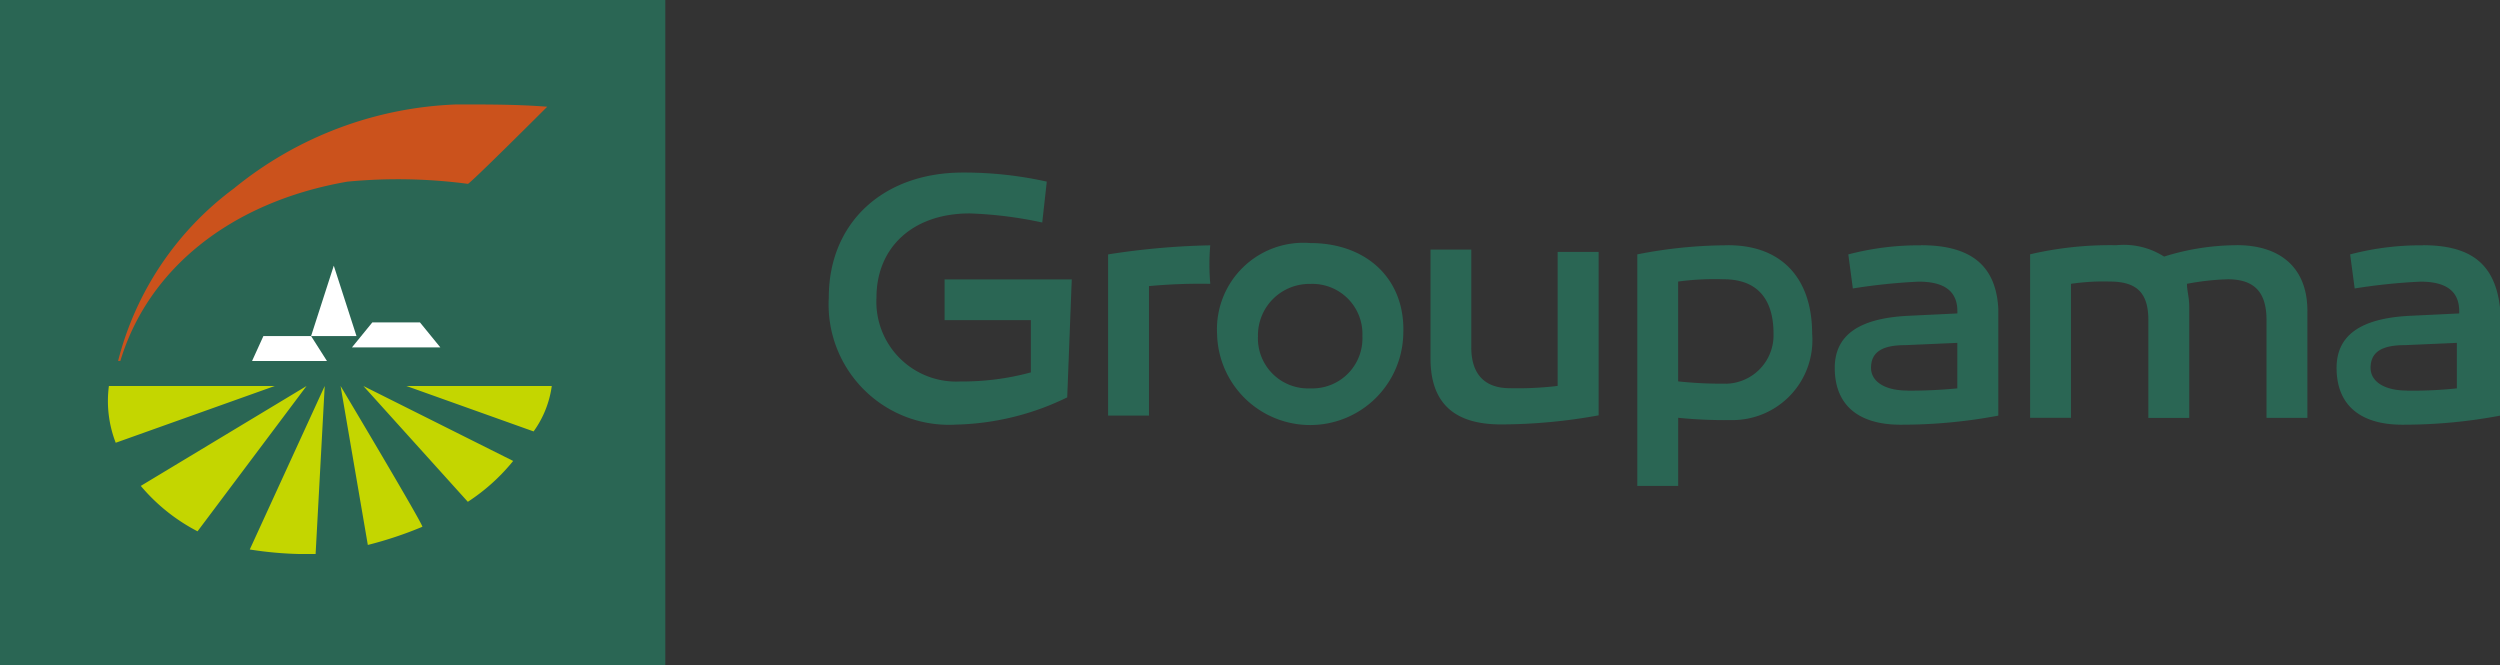 <svg xmlns="http://www.w3.org/2000/svg" width="122.796" height="32.679" viewBox="0 0 122.796 32.679">
  <rect x="0" y="0" width="122.796" height="32.679" fill="#333333" stroke="none"/>
  <g id="groupama-logo-" transform="translate(0 -0.5)">
    <path id="path6" d="M0,.5H32.679V33.179H0Z" fill="#2a6654"/>
    <path id="path8" d="M19.415,17.5l6.246,2.231a4.96,4.96,0,0,0,.892-2.231Zm5.242,3.681L17.3,17.5l5.13,5.688A9.588,9.588,0,0,0,24.657,21.181ZM16.18,17.5l1.338,7.807a18.83,18.83,0,0,0,2.677-.892C20.307,24.415,16.18,17.5,16.18,17.5Zm-1.227,8.253L15.4,17.5l-3.681,8.03a18.238,18.238,0,0,0,2.454.223h.781Zm-5.8-1.115L14.508,17.5,6.366,22.407A9.124,9.124,0,0,0,9.154,24.638ZM4.8,17.5a5.676,5.676,0,0,0,.335,2.788L12.946,17.5Z" transform="translate(0.549 1.96)" fill="#c4d600"/>
    <path id="path10" d="M11.1,16.884l.558-1.227H14l.781,1.227Zm4.907-.669,1-1.227h2.342l1,1.227ZM14,15.657,15.115,12.2l1.115,3.457H14Z" transform="translate(1.28 1.349)" fill="#fff"/>
    <path id="path12" d="M26.279,5.212C24.829,5.1,23.491,5.1,21.818,5.1a18.349,18.349,0,0,0-10.93,4.127A15.206,15.206,0,0,0,5.2,17.7h.112C6.65,13.242,10.665,9.9,16.465,8.892A26.078,26.078,0,0,1,22.376,9C22.376,9.115,26.279,5.212,26.279,5.212Z" transform="translate(0.6 0.53)" fill="#cb521c"/>
    <path id="path14" d="M114.014,18.807c-1.115,0-1.784-.446-1.784-1.115,0-.781.558-1.115,1.673-1.115l2.565-.112V18.7a20.693,20.693,0,0,1-2.454.112m.781-7.138a13.6,13.6,0,0,0-3.569.446l.223,1.673a28.8,28.8,0,0,1,3.234-.335c1.227,0,1.9.446,1.9,1.45v.112l-2.342.112c-2.565.112-3.681,1-3.681,2.565,0,1.784,1.115,2.788,3.234,2.788a25.564,25.564,0,0,0,4.8-.446V14.792c-.223-2.119-1.338-3.123-3.792-3.123m-9.146,0a11.97,11.97,0,0,0-3.569.558,3.661,3.661,0,0,0-2.342-.558,17.294,17.294,0,0,0-4.238.446v8.03h2.008v-6.58a10.821,10.821,0,0,1,1.9-.112c1.338,0,1.9.558,1.9,1.9v4.8h2.008V14.68c0-.446-.112-.781-.112-1.115a12.289,12.289,0,0,1,2.008-.223c1.338,0,1.9.669,1.9,2.008v4.8h2.008V14.9c0-2.231-1.45-3.234-3.457-3.234M89.477,18.807c-1.115,0-1.784-.446-1.784-1.115,0-.781.558-1.115,1.673-1.115l2.565-.112V18.7a23.785,23.785,0,0,1-2.454.112m.669-7.138a13.6,13.6,0,0,0-3.569.446l.223,1.673a28.8,28.8,0,0,1,3.234-.335c1.227,0,1.9.446,1.9,1.45v.112l-2.342.112c-2.565.112-3.681,1-3.681,2.565,0,1.784,1.115,2.788,3.234,2.788a25.564,25.564,0,0,0,4.8-.446V14.792c-.112-2.119-1.338-3.123-3.792-3.123m-9.592,6.8a19.917,19.917,0,0,1-2.342-.112V13.453a13.521,13.521,0,0,1,2.231-.112c1.784,0,2.454,1.115,2.454,2.677a2.382,2.382,0,0,1-2.342,2.454m.112-6.8a23.008,23.008,0,0,0-4.461.446V23.491h2.008V20.145a22.477,22.477,0,0,0,2.565.112,3.927,3.927,0,0,0,4.015-4.238c0-2.677-1.45-4.35-4.127-4.35M74.309,12H72.3v6.58a16.472,16.472,0,0,1-2.342.112c-1.227,0-1.9-.669-1.9-2.008v-4.8H66.056v5.353c0,2.342,1.338,3.234,3.457,3.234a27,27,0,0,0,4.8-.446V12ZM60.145,18.7a2.459,2.459,0,0,1-2.565-2.565,2.524,2.524,0,0,1,2.565-2.565A2.459,2.459,0,0,1,62.71,16.13,2.459,2.459,0,0,1,60.145,18.7m0-7.138a4.245,4.245,0,0,0-4.573,4.461,4.574,4.574,0,0,0,9.146,0c.112-2.677-1.784-4.461-4.573-4.461m-4.907.112a36.5,36.5,0,0,0-5.019.446v7.919h2.008V13.677a27.179,27.179,0,0,1,3.011-.112A10.745,10.745,0,0,1,55.237,11.669Zm-6.8,1.673H42.188V15.35h4.238v2.565a12.8,12.8,0,0,1-3.457.446,3.922,3.922,0,0,1-4.127-4.127c0-2.454,1.784-4.127,4.573-4.127a19.851,19.851,0,0,1,3.569.446l.223-2.008A18.622,18.622,0,0,0,43.08,8.1c-3.9,0-6.58,2.454-6.58,6.134a5.912,5.912,0,0,0,6.246,6.246,13.082,13.082,0,0,0,5.465-1.338l.223-5.8Z" transform="translate(4.209 0.876)" fill="#2a6654"/>
  </g>
</svg>

